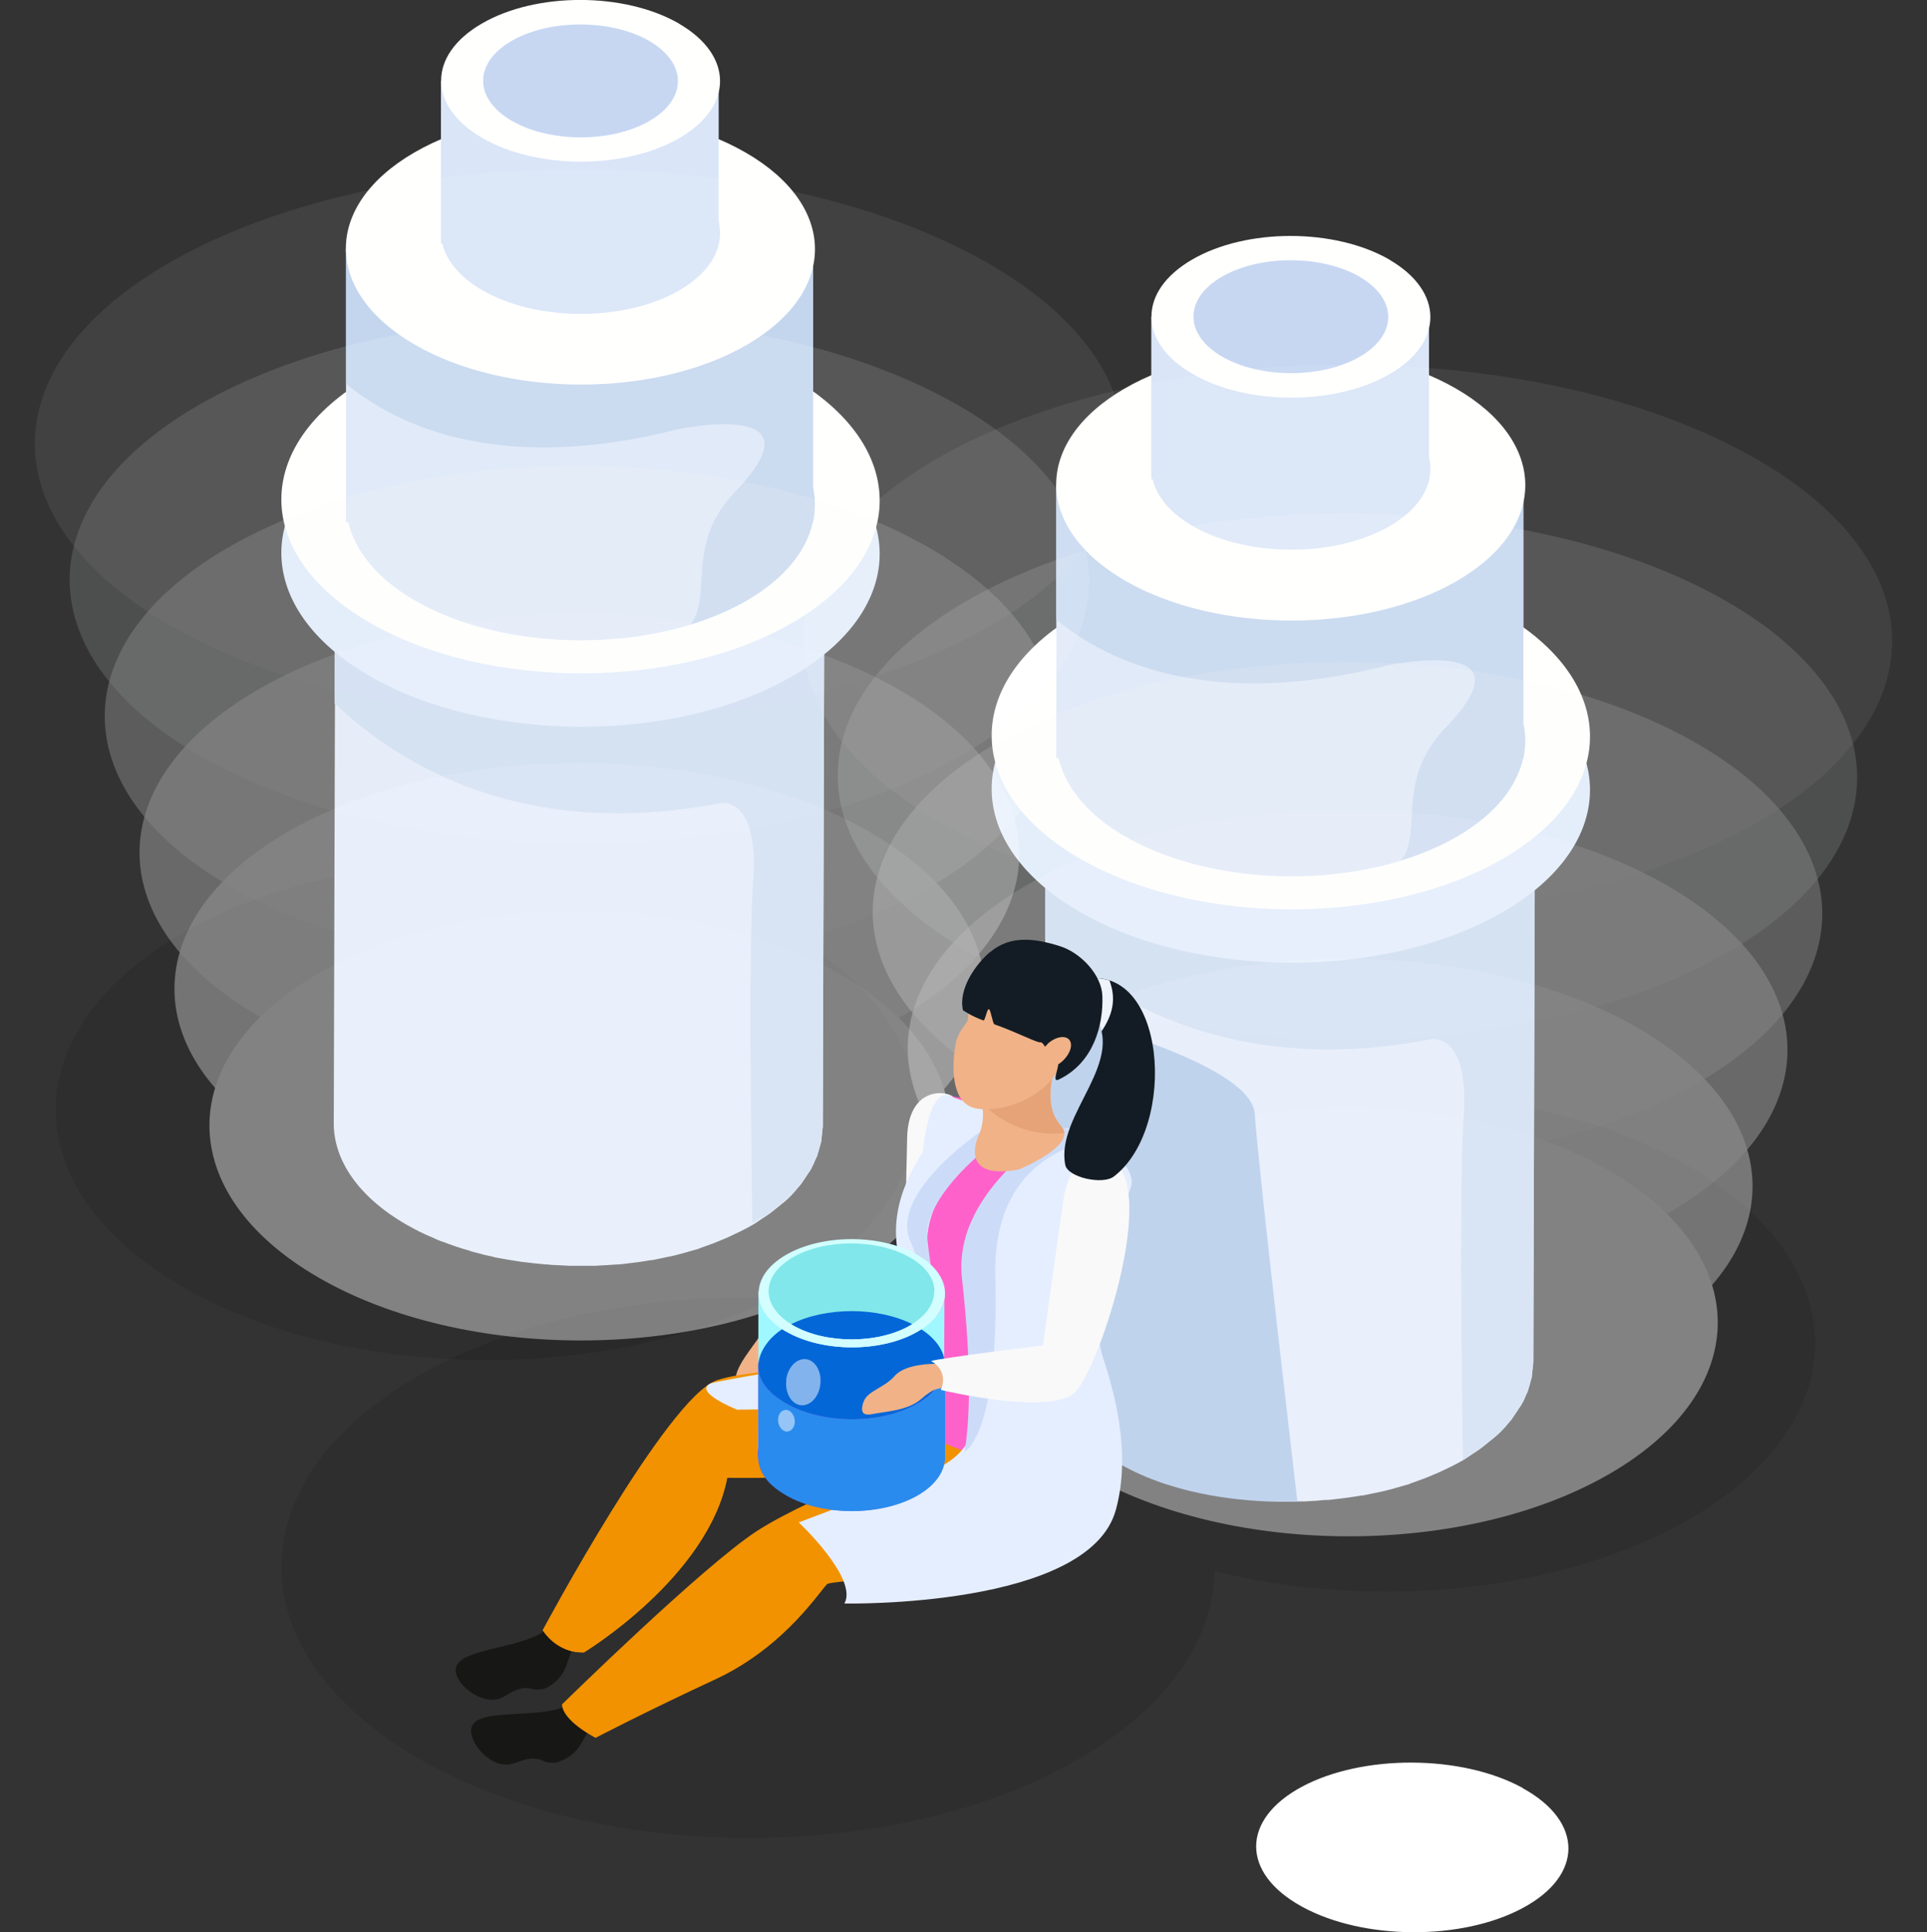 <svg xmlns="http://www.w3.org/2000/svg" xmlns:xlink="http://www.w3.org/1999/xlink" id="Layer_2" data-name="Layer 2" viewBox="0 0 94.57 94.81"><rect x="0" y="0" width="94.57" height="94.81" fill="#333333" stroke="none"/><defs><style>      .cls-1 {        fill: #ff61cb;      }      .cls-2 {        fill: #f1b287;      }      .cls-3 {        fill: url(#linear-gradient-2);      }      .cls-4 {        fill: #171716;      }      .cls-5 {        fill: #fdfdfd;        opacity: .17;      }      .cls-6 {        fill: #fdfefe;        opacity: .33;      }      .cls-7 {        fill: #fcfdfd;      }      .cls-7, .cls-8 {        opacity: 0;      }      .cls-9 {        fill: #f29200;      }      .cls-10, .cls-11, .cls-12 {        fill: #fff;      }      .cls-13 {        fill: #298bed;      }      .cls-11, .cls-14 {        opacity: .5;      }      .cls-15 {        opacity: .4;      }      .cls-16 {        fill: #e5eeff;      }      .cls-17 {        fill: #9ff8ff;      }      .cls-18 {        fill: #c7d7f2;      }      .cls-19 {        fill: #dae5f7;      }      .cls-20 {        fill: #f9f9f9;      }      .cls-21 {        fill: #eff3fc;      }      .cls-22 {        fill: #ccdcf8;      }      .cls-12 {        opacity: .83;      }      .cls-23 {        fill: #e5a377;      }      .cls-24 {        fill: #0467d8;      }      .cls-25 {        fill: #c0d3ed;      }      .cls-26 {        opacity: .67;      }      .cls-26, .cls-14 {        fill: #fefefe;      }      .cls-27 {        fill: #ea4bbd;      }      .cls-28 {        fill: #131c24;      }      .cls-29 {        fill: #d2feff;      }      .cls-30 {        opacity: .1;      }      .cls-31 {        fill: #dae5f8;      }      .cls-32 {        fill: #81e7ea;      }      .cls-33 {        fill: #c196ff;      }      .cls-34 {        fill: #dae8fa;      }      .cls-35 {        fill: url(#linear-gradient);      }      .cls-36 {        fill: #fffffe;      }    </style><linearGradient id="linear-gradient" x1="37.19" y1="70.52" x2="46.38" y2="70.52" gradientUnits="userSpaceOnUse"><stop offset="0" stop-color="#913dd9"></stop><stop offset=".23" stop-color="#9645dd"></stop><stop offset=".61" stop-color="#a45de9"></stop><stop offset="1" stop-color="#b77df9"></stop></linearGradient><linearGradient id="linear-gradient-2" x1="37.22" y1="65.72" x2="46.37" y2="65.72" gradientUnits="userSpaceOnUse"><stop offset="0" stop-color="#390154"></stop><stop offset=".17" stop-color="#3e0259"></stop><stop offset=".39" stop-color="#4e076a"></stop><stop offset=".65" stop-color="#690e86"></stop><stop offset=".93" stop-color="#8d19ad"></stop><stop offset="1" stop-color="#981cb8"></stop></linearGradient></defs><g id="Layer_1-2" data-name="Layer 1"><path class="cls-10" d="M74.73,87.74c2.99,1.64,2.99,4.28,0,5.88-2.99,1.61-7.85,1.58-10.84-.07-2.99-1.64-2.99-4.27,0-5.88,2.99-1.6,7.85-1.58,10.84.06Z"></path><g><g class="cls-30"><path d="M38.76,45.84c8.28,4.78,8.32,12.53.1,17.31-8.23,4.78-21.61,4.78-29.89,0-8.28-4.78-8.32-12.53-.1-17.31,8.23-4.78,21.61-4.78,29.89,0Z"></path></g><path class="cls-30" d="M82.85,57.21c-8.28-4.78-21.66-4.78-29.89,0-3.76,2.18-5.77,4.99-6.08,7.85-8.59-2.48-19.29-1.66-26.41,2.48-8.92,5.18-8.87,13.58.1,18.76,8.98,5.18,23.48,5.18,32.39,0,4.38-2.55,6.59-5.87,6.64-9.21,7.74,1.94,17.05,1.09,23.34-2.57,8.23-4.78,8.18-12.53-.1-17.31Z"></path><g><path class="cls-31" d="M40.49,19.88c-.01.13-.02.26-.04.39-.02.1-.05.19-.07.29-.03.13-.06.25-.11.38-.03.09-.08.19-.12.28-.06.13-.11.26-.18.39-.05.09-.11.18-.16.27-.09.14-.18.28-.28.42-.1.13-.2.27-.32.4-.03.03-.05.06-.08.09-.15.17-.32.33-.5.5-.12.11-.25.21-.38.31-.11.09-.21.18-.33.26-.13.1-.28.19-.43.29-.15.1-.3.2-.46.3-.36.21-.75.4-1.13.57-.11.05-.23.1-.34.15-.31.13-.62.25-.94.36-.12.04-.23.08-.35.12-.2.06-.41.12-.61.17-.16.04-.32.09-.48.13-.22.05-.44.1-.67.14-.15.03-.3.07-.45.09-.45.08-.9.14-1.36.19-.15.01-.29.02-.44.04-.27.02-.53.04-.8.05-.18,0-.35.01-.53.02-.22,0-.44,0-.66,0-.18,0-.37,0-.55-.02-.2,0-.4-.02-.61-.03-.19-.01-.38-.03-.56-.05-.2-.02-.4-.04-.59-.07-.18-.02-.36-.05-.55-.08-.21-.03-.42-.07-.63-.11-.17-.03-.33-.06-.5-.1-.25-.06-.5-.12-.75-.18-.14-.04-.27-.07-.41-.11-.44-.13-.88-.27-1.29-.44-.2-.08-.4-.17-.6-.25-.11-.05-.21-.09-.32-.14-.3-.14-.6-.3-.88-.46-2.37-1.37-3.56-3.17-3.55-4.96l-.1,35.64c0,1.79,1.18,3.59,3.55,4.96.28.16.58.32.88.46.1.05.2.09.3.13.18.08.36.17.55.24.02,0,.04.01.07.02.42.16.85.31,1.29.43.04.01.07.03.1.04.1.03.21.05.31.08.24.07.49.13.74.18.07.02.13.04.2.05.1.02.2.03.29.05.21.04.43.08.65.11.08.01.17.03.25.04.09.01.18.02.27.03.21.03.41.05.62.07.09,0,.18.02.28.03.09,0,.17,0,.26.02.21.01.41.02.62.03.1,0,.2.01.3.02.08,0,.16,0,.24,0,.22,0,.44,0,.67,0,.11,0,.21,0,.32,0,.06,0,.12,0,.19-.01.28-.01.55-.03.83-.05.1,0,.21-.01.32-.02.04,0,.07-.01.1-.01.46-.05.92-.11,1.37-.19.02,0,.04,0,.07,0,.13-.02.26-.06.38-.08.22-.05.45-.09.67-.14.16-.04.31-.08.46-.12.21-.06.42-.12.63-.18.04-.01.09-.02.13-.04.07-.02.14-.06.21-.08.32-.11.64-.23.94-.36.12-.05.23-.09.35-.15.39-.18.77-.36,1.13-.57.05-.03.1-.06.15-.09.11-.07.21-.14.31-.21.15-.09.29-.19.43-.29.12-.09.23-.18.34-.27.12-.1.25-.2.37-.3.02-.02.05-.04.07-.06.16-.14.3-.29.43-.44.03-.03.06-.07.08-.1.08-.09.16-.18.23-.27.03-.04.05-.08.08-.12.1-.14.19-.28.28-.42.04-.06.09-.12.12-.18.02-.03.03-.06.04-.09.07-.12.12-.25.17-.37.03-.07.08-.15.1-.22,0-.03.01-.05.02-.08.04-.12.07-.23.1-.35.02-.08.05-.17.07-.25,0-.02,0-.04,0-.07.02-.12.03-.25.04-.37,0-.08.02-.17.03-.25,0-.04,0-.07,0-.11l.1-35.64c0,.12-.02.23-.03.35Z"></path><path class="cls-25" d="M37.38,59.77c.15-.09.29-.19.43-.29.12-.09.23-.18.34-.27.12-.1.25-.2.37-.3.02-.02.05-.04.07-.06.16-.14.3-.29.43-.44.03-.03.06-.07.08-.1.08-.09.16-.18.23-.27.03-.04.05-.08.08-.12.1-.14.19-.28.28-.42.04-.06.09-.12.12-.18.02-.03.03-.06.04-.09.07-.12.12-.25.17-.37.03-.07.08-.15.1-.22,0-.03.01-.05.02-.08.04-.12.07-.23.1-.35.02-.08.05-.17.07-.25,0-.02,0-.04,0-.07.02-.12.03-.25.04-.37,0-.08.02-.17.03-.25,0-.04,0-.07,0-.11l.09-29.85-3.02-1.19c-.15.1-.3.2-.46.3-.36.21-.75.4-1.13.57-.11.05-.23.1-.34.15-.31.13-.62.25-.94.36-.12.04-.23.08-.35.12-.2.06-.41.12-.61.17-.16.04-.32.09-.48.13-.22.05-.44.1-.67.14-.15.03-.3.07-.45.09-.45.08-.9.14-1.36.19-.15.01-.29.02-.44.04-.04,0-.08,0-.12,0l-13.68,4.21v3.92c3.13,2.98,9.21,6.76,18.91,4.9,0,0,1.92-.44,1.63,3.79-.2,2.86-.11,11.53-.04,16.83.05-.03.09-.05.14-.08.11-.07.21-.14.31-.21Z"></path><path class="cls-36" d="M36.97,20.69c4.71,2.72,4.73,7.13.05,9.85-4.68,2.72-12.29,2.72-17.01,0-4.71-2.72-4.74-7.13-.06-9.85,4.68-2.72,12.3-2.72,17.01,0Z"></path><path class="cls-36" d="M36.97,20.69c4.71,2.72,4.73,7.13.05,9.85-4.68,2.72-12.29,2.72-17.01,0-4.71-2.72-4.74-7.13-.06-9.85,4.68-2.72,12.3-2.72,17.01,0Z"></path><path class="cls-34" d="M38.84,21.14c5.75,3.32,5.78,8.71.06,12.03-5.71,3.32-15.01,3.32-20.76,0-5.75-3.32-5.78-8.71-.07-12.03,5.71-3.32,15.01-3.33,20.77,0Z"></path><path class="cls-36" d="M38.84,18.52c5.75,3.32,5.78,8.71.06,12.03-5.71,3.32-15.01,3.32-20.76,0-5.75-3.32-5.78-8.71-.07-12.03,5.71-3.32,15.01-3.33,20.77,0Z"></path><path class="cls-19" d="M39.9,25.62c.12-.56.12-1.13,0-1.7v-11.72h-22.92v12.55h0v.87h.11c.33,1.41,1.41,2.77,3.28,3.85,4.51,2.6,11.8,2.6,16.28,0,1.86-1.08,2.93-2.44,3.24-3.85h0Z"></path><path class="cls-25" d="M39.9,25.62h0c.12-.57.12-1.13,0-1.7v-11.72h-22.92v6.63c2.64,2.16,7.67,4.42,16.29,2.23,0,0,7.24-1.54,2.82,3.06-2.51,2.61-1.09,5.09-2.2,6.52.99-.3,1.92-.7,2.76-1.18,1.86-1.08,2.93-2.44,3.24-3.85Z"></path><path class="cls-36" d="M36.6,7.49c4.51,2.6,4.53,6.83.05,9.43-4.48,2.6-11.77,2.6-16.28,0-4.51-2.6-4.53-6.82-.05-9.43,4.48-2.6,11.77-2.61,16.28,0Z"></path><path class="cls-19" d="M33.32,8.63c2.68,1.55,2.69,4.06.03,5.61-2.67,1.55-7,1.55-9.68,0-2.68-1.55-2.7-4.06-.03-5.61,2.66-1.55,7-1.55,9.69,0Z"></path><rect class="cls-19" x="21.64" y="3.97" width="13.63" height="7.98"></rect><path class="cls-36" d="M33.32,1.16c2.68,1.55,2.69,4.06.03,5.61-2.67,1.55-7,1.55-9.68,0-2.68-1.55-2.7-4.06-.03-5.61,2.66-1.55,7-1.55,9.69,0Z"></path><path class="cls-18" d="M31.86,2.01c1.87,1.08,1.88,2.84.02,3.92-1.86,1.08-4.89,1.08-6.76,0-1.87-1.08-1.88-2.84-.02-3.92,1.86-1.08,4.89-1.08,6.77,0Z"></path></g><g><path class="cls-31" d="M75.35,31.45c-.01.13-.02.26-.04.39-.02.1-.05.19-.07.29-.03.13-.06.25-.11.38-.03.09-.08.18-.12.28-.06.13-.11.26-.18.39-.05.09-.11.18-.16.26-.09.14-.18.28-.28.42-.1.13-.2.27-.32.4-.03.03-.05.06-.08.09-.15.17-.32.33-.5.5-.12.11-.25.21-.38.31-.11.09-.21.18-.33.26-.13.1-.28.19-.43.29-.15.1-.3.2-.46.3-.36.21-.75.4-1.13.57-.11.05-.23.1-.34.15-.31.13-.62.25-.94.36-.12.04-.23.08-.35.12-.2.06-.41.12-.61.17-.16.04-.32.09-.48.13-.22.05-.44.1-.67.14-.15.03-.3.07-.45.09-.45.08-.9.14-1.36.19-.15.01-.3.02-.44.04-.27.02-.53.04-.8.05-.18,0-.35.01-.53.01-.22,0-.44,0-.66,0-.18,0-.37,0-.55-.02-.2,0-.4-.02-.61-.03-.19-.01-.38-.03-.56-.05-.2-.02-.4-.04-.59-.06-.18-.02-.36-.05-.55-.08-.21-.03-.42-.07-.63-.11-.17-.03-.33-.06-.5-.1-.25-.05-.5-.12-.75-.18-.14-.04-.27-.07-.41-.11-.44-.13-.88-.27-1.29-.44-.2-.08-.4-.17-.6-.25-.11-.05-.21-.09-.32-.14-.3-.14-.6-.3-.88-.46-2.37-1.37-3.56-3.16-3.55-4.96l-.1,35.64c0,1.79,1.18,3.59,3.55,4.96.28.16.58.32.88.46.1.05.2.09.3.13.18.08.36.17.55.24.02,0,.04.01.07.02.42.16.85.31,1.29.43.04.01.07.03.1.04.1.03.21.05.31.08.24.06.49.13.74.18.07.02.13.04.2.05.1.02.2.03.29.05.21.04.43.08.65.11.08.01.17.03.25.04.09.01.18.02.27.03.21.03.41.05.62.07.09,0,.18.02.28.03.09,0,.17,0,.26.02.21.01.41.02.62.03.1,0,.2.01.3.02.08,0,.16,0,.24,0,.22,0,.44,0,.67,0,.11,0,.21,0,.32,0,.06,0,.12,0,.19-.01.28-.01.55-.03.83-.06.1,0,.21,0,.32-.02.04,0,.07,0,.1-.01.46-.05.92-.11,1.37-.19.02,0,.04,0,.07,0,.13-.02.26-.06.38-.08.22-.04.45-.09.67-.14.16-.04.31-.08.46-.12.21-.06.42-.12.63-.18.04-.01.09-.02.13-.04.07-.03.14-.06.21-.08.32-.11.64-.23.94-.36.12-.05.23-.1.35-.15.39-.18.77-.36,1.13-.57.05-.03.1-.06.15-.09.11-.07.21-.14.31-.21.15-.09.29-.19.43-.29.12-.09.23-.18.34-.27.12-.1.25-.2.37-.3.02-.02.05-.04.07-.06.16-.14.3-.29.43-.43.03-.03.06-.07.08-.1.08-.09.16-.18.23-.27.03-.04.05-.08.08-.12.1-.14.19-.28.28-.42.04-.06.09-.12.12-.18.02-.03.03-.06.05-.09.07-.12.12-.25.17-.37.03-.07.08-.15.1-.22,0-.02.01-.05.02-.08.04-.12.07-.24.1-.35.02-.08.05-.17.07-.25,0-.02,0-.04,0-.07.02-.12.03-.25.04-.37,0-.08.02-.17.03-.25,0-.04,0-.07,0-.11l.1-35.64c0,.12-.02.23-.03.35Z"></path><path class="cls-25" d="M72.24,71.34c.15-.09.29-.19.43-.29.12-.09.23-.18.34-.27.12-.1.25-.2.37-.3.02-.02.05-.04.07-.06.16-.14.3-.29.43-.43.03-.03.06-.07.08-.1.08-.09.16-.18.23-.27.03-.04.05-.08.08-.12.1-.14.19-.28.28-.42.04-.06.09-.12.12-.18.02-.03.03-.06.05-.09.07-.12.12-.25.17-.37.03-.07.08-.15.1-.22,0-.02.01-.05.02-.08.04-.12.07-.24.1-.35.02-.08.05-.17.07-.25,0-.02,0-.04,0-.07.02-.12.03-.25.04-.37,0-.08.02-.17.03-.25,0-.04,0-.07,0-.11l.09-29.85-3.02-1.19c-.15.1-.3.2-.46.3-.36.21-.75.4-1.13.57-.11.05-.23.1-.34.15-.31.13-.62.25-.94.36-.12.04-.23.08-.35.12-.2.06-.41.12-.61.17-.16.04-.32.09-.48.13-.22.05-.44.1-.67.14-.15.03-.3.07-.45.09-.45.08-.9.14-1.36.19-.15.01-.3.02-.44.04-.04,0-.08,0-.12,0l-13.68,4.21v3.93c3.13,2.98,9.21,6.76,18.91,4.9,0,0,1.92-.44,1.63,3.79-.2,2.86-.11,11.53-.04,16.84.05-.03.09-.05.14-.08.11-.07.21-.14.31-.21Z"></path><path class="cls-36" d="M71.83,32.27c4.71,2.72,4.73,7.13.05,9.85-4.68,2.72-12.29,2.72-17.01,0-4.71-2.72-4.74-7.13-.06-9.85,4.68-2.72,12.3-2.72,17.01,0Z"></path><path class="cls-36" d="M71.83,32.27c4.71,2.72,4.73,7.13.05,9.85-4.68,2.72-12.29,2.72-17.01,0-4.71-2.72-4.74-7.13-.06-9.85,4.68-2.72,12.3-2.72,17.01,0Z"></path><path class="cls-34" d="M73.7,32.72c5.75,3.32,5.78,8.71.06,12.03-5.71,3.32-15.01,3.32-20.76,0-5.75-3.32-5.78-8.71-.07-12.03,5.71-3.32,15.01-3.33,20.77,0Z"></path><path class="cls-36" d="M73.7,30.1c5.75,3.32,5.78,8.71.06,12.03-5.71,3.32-15.01,3.32-20.76,0-5.75-3.32-5.78-8.71-.07-12.03,5.71-3.32,15.01-3.33,20.77,0Z"></path><path class="cls-19" d="M74.76,37.2c.12-.57.12-1.13,0-1.7v-11.72h-22.92v12.55h0v.87h.11c.33,1.41,1.41,2.77,3.28,3.85,4.51,2.6,11.8,2.6,16.28,0,1.86-1.08,2.93-2.44,3.24-3.85h0Z"></path><path class="cls-25" d="M74.76,37.2h0c.12-.57.12-1.14,0-1.7v-11.72h-22.92v6.63c2.64,2.16,7.67,4.42,16.29,2.23,0,0,7.24-1.54,2.82,3.06-2.51,2.61-1.09,5.09-2.2,6.52.99-.3,1.92-.7,2.76-1.18,1.86-1.08,2.93-2.44,3.24-3.85Z"></path><path class="cls-36" d="M71.46,19.07c4.51,2.6,4.53,6.83.05,9.43-4.48,2.6-11.77,2.6-16.28,0-4.51-2.6-4.53-6.82-.05-9.43,4.48-2.6,11.77-2.61,16.28,0Z"></path><path class="cls-19" d="M68.18,20.2c2.68,1.55,2.69,4.06.03,5.61-2.67,1.55-7,1.55-9.68,0-2.68-1.55-2.7-4.06-.03-5.61,2.66-1.55,7-1.55,9.69,0Z"></path><rect class="cls-19" x="56.5" y="15.54" width="13.63" height="7.98"></rect><path class="cls-36" d="M68.18,12.74c2.68,1.55,2.69,4.06.03,5.61-2.67,1.55-7,1.55-9.68,0-2.68-1.55-2.7-4.06-.03-5.61,2.66-1.55,7-1.55,9.69,0Z"></path><path class="cls-18" d="M66.72,13.58c1.87,1.08,1.88,2.84.02,3.92-1.86,1.08-4.89,1.08-6.76,0-1.87-1.08-1.88-2.84-.02-3.92,1.86-1.08,4.89-1.08,6.77,0Z"></path></g><g class="cls-15"><path class="cls-7" d="M8.4,25.09c11.14,5.52,29.14,5.52,40.21,0,11.07-5.5,11.01-14.44-.13-19.95C37.34-.37,19.34-.37,8.27,5.14c-11.07,5.51-11.01,14.44.13,19.95"></path><path class="cls-5" d="M9.6,31.36c10.47,5.28,27.39,5.28,37.79,0,10.41-5.27,10.35-13.83-.12-19.1-10.47-5.28-27.39-5.28-37.79,0-10.41,5.28-10.35,13.83.12,19.1"></path><path class="cls-6" d="M10.81,37.62c9.8,5.05,25.64,5.05,35.37,0,9.74-5.04,9.69-13.21-.12-18.26-9.8-5.04-25.64-5.04-35.37,0-9.74,5.05-9.69,13.22.12,18.26"></path><path class="cls-14" d="M12.02,43.89c9.13,4.81,23.88,4.81,32.95,0,9.07-4.81,9.02-12.6-.11-17.42-9.13-4.81-23.88-4.81-32.95,0-9.07,4.81-9.02,12.61.11,17.42"></path><path class="cls-26" d="M13.22,50.15c8.46,4.58,22.13,4.58,30.53,0,8.4-4.58,8.36-11.99-.1-16.57-8.46-4.58-22.13-4.58-30.53,0-8.4,4.58-8.36,12,.1,16.57"></path><path class="cls-12" d="M14.43,56.42c7.79,4.34,20.37,4.34,28.11,0,7.74-4.34,7.7-11.38-.09-15.73-7.79-4.34-20.38-4.34-28.11,0-7.74,4.35-7.7,11.38.09,15.73"></path><path class="cls-10" d="M15.64,62.69c7.12,4.11,18.62,4.11,25.69,0,7.07-4.11,7.04-10.77-.08-14.88-7.12-4.11-18.62-4.11-25.69,0-7.07,4.11-7.04,10.77.08,14.88"></path></g><g class="cls-15"><path class="cls-7" d="M46.09,34.7c11.14,5.52,29.14,5.52,40.21,0,11.07-5.5,11.01-14.44-.13-19.95-11.14-5.51-29.14-5.51-40.21,0-11.07,5.51-11.01,14.44.13,19.95"></path><path class="cls-5" d="M47.3,40.97c10.47,5.28,27.39,5.28,37.79,0,10.41-5.27,10.35-13.83-.12-19.11-10.47-5.28-27.39-5.28-37.79,0-10.41,5.28-10.35,13.83.12,19.11"></path><path class="cls-6" d="M48.5,47.23c9.8,5.05,25.64,5.05,35.37,0,9.74-5.04,9.69-13.21-.12-18.26-9.8-5.04-25.64-5.04-35.37,0-9.74,5.05-9.68,13.22.12,18.26"></path><path class="cls-14" d="M49.71,53.5c9.13,4.81,23.88,4.81,32.95,0,9.07-4.81,9.02-12.6-.11-17.42-9.13-4.81-23.88-4.81-32.95,0-9.07,4.81-9.02,12.61.11,17.42"></path><path class="cls-26" d="M50.92,59.76c8.46,4.58,22.13,4.58,30.53,0,8.4-4.58,8.36-11.99-.1-16.57-8.46-4.58-22.13-4.58-30.53,0-8.4,4.58-8.36,12,.1,16.57"></path><path class="cls-12" d="M52.12,66.03c7.79,4.34,20.37,4.34,28.11,0,7.74-4.34,7.7-11.38-.09-15.73-7.79-4.34-20.38-4.34-28.11,0-7.74,4.35-7.7,11.38.09,15.73"></path><path class="cls-10" d="M53.33,72.3c7.12,4.11,18.62,4.11,25.69,0,7.07-4.11,7.04-10.77-.08-14.88-7.12-4.11-18.62-4.11-25.69,0-7.07,4.11-7.03,10.77.08,14.88"></path></g><path class="cls-25" d="M51.22,49.6s10.2,2.39,10.36,5.06c.17,2.67,2.09,19.01,2.09,19.01,0,0-10.05.65-12.35-6.12l-.1-17.94Z"></path><g><path class="cls-2" d="M39.22,64.67s-1.44.14-1.89.83c-.46.68-1.09,1.4-1.21,2.01-.12.61,0,.82.46.67.45-.16,1.61-1.05,2.18-1.7.58-.64.71-.56.92-.66.21-.11.32-.88-.46-1.14Z"></path><path class="cls-20" d="M46.39,53.66c-.69-.13-1.82.22-1.87,2.15-.05,1.93-.14,7.32-.14,7.32,0,0-4.83,1.2-5.37,1.43,0,0,.94.32.65,1.35,0,0,5.5.63,6.56-.69,1.05-1.32,2.99-11.06.17-11.56Z"></path></g><path class="cls-4" d="M28.75,83.65c-.11-.12-.06-.27-.19-.49-.22.23-.72.4-.94.62-.04.01-.07.03-.1.03-1.48.49-4.08.04-4.37.92-.21.62.71,1.8,1.62,1.85.25.02.48-.06.71-.15.36-.12.73-.25,1.2-.02.1.05.47.14.73.04,1.29-.47,1.05-1.3,1.97-2.07-.22-.26-.43-.51-.63-.73Z"></path><path class="cls-4" d="M27.69,79.79c-.13-.1-.1-.25-.28-.45-.18.27-.64.52-.81.78-.04.02-.07.04-.1.05-1.37.75-4.01.77-4.13,1.7-.1.65,1.03,1.64,1.93,1.52.25-.03.46-.15.67-.28.34-.19.68-.38,1.18-.23.11.03.49.05.72-.09,1.19-.69.8-1.47,1.56-2.39-.26-.21-.51-.42-.75-.61Z"></path><path class="cls-9" d="M49.04,69.92s-2.46-1.34-3.25-2.79c0,0-8.2-.24-10.62.6-2.43.84-8.54,12.26-8.54,12.26,0,0,.67,1.14,2.03,1.09,0,0,6.09-3.69,7.03-8.57,0,0,8.15.13,11.2-.91,3.04-1.04,2.15-1.68,2.15-1.68Z"></path><path class="cls-9" d="M35.69,72.5c-.94,4.89-7.03,8.57-7.03,8.57-.36.01-.67-.06-.94-.18,2.61-1.83,6.43-9,7.79-10.09,1.18-.94,8.98.17,11.82.62-.14.05-.29.11-.45.16-3.04,1.04-11.2.91-11.2.91Z"></path><path class="cls-9" d="M54.38,70.6s.87,4.82-4.55,5.85c-3.85.73-8.98,1.14-9.21,1.26-.24.12-1.97,3.03-5.47,4.67-3.51,1.63-5.92,2.89-5.92,2.89,0,0-1.61-.81-1.65-1.64,0,0,6.89-6.77,9.57-8.51,2.73-1.77,9.62-4.37,11.96-5.12,0,0,2.91.44,5.28.6Z"></path><path class="cls-1" d="M55.13,57.96s-1.59-3.2-8.43-4.17c0,0-1.08-.48-1.07,3.05,0,.51-.55,1.37-.92,1.82-.36.45-1.36,2.19.66,4.36,0,0,.66,3.14-.29,5.18-1.21,2.6,3.54,3.82,7.36,3.42,1.09-.11,2.6-.72,2.23-2.38-.37-1.65-2.33-4.13-1.48-7.13.84-3,2.42-2.6,1.95-4.15Z"></path><path class="cls-27" d="M55.13,57.96c.47,1.55-1.11,1.15-1.95,4.15-.85,3,1.12,5.48,1.48,7.13.37,1.65-1.13,2.26-2.23,2.38-.33.04-.66.05-1,.06.09-.63.17-1.39.19-2.24.07-2.24-1.09-6.64-.97-9.38.08-1.72,1.43-3.22,2.42-4.09,1.56,1.03,2.05,2,2.05,2Z"></path><path class="cls-16" d="M52.09,55.39s-5.6,3.07-4.57,8.43c1.03,5.36.72,7.36-1.99,8.44-2.7,1.08-6.33,2.44-6.33,2.44,0,0,2.93,2.75,2.24,3.98,0,0,11.99.24,13.32-4.59.79-2.85-.12-5.94-.66-7.57-.54-1.63.42-5.62,1.39-8.24.5-1.36-2.89-3.2-3.4-2.89Z"></path><path class="cls-22" d="M52.1,55.3s-5.38,3.04-4.89,7.42.38,6.99.13,8.51c0,0,1.71-.79,1.51-8.62-.12-4.62,2.62-6.2,4.75-6.66l-1.5-.66Z"></path><path class="cls-16" d="M48.05,56.52s-2.9,2.07-2.52,5.01c.39,2.94.77,7.7-2.55,7.64-3.32-.06-6.8,0-6.8,0,0,0-2.16-.86-1.33-1.28.31-.16,7.89-1.37,7.89-1.37,0,0,2.78-1.13,1.7-3.79-1.08-2.66-.08-4.74.85-6.21,0,0,.26-3.3,1.39-2.73,1.13.58,3.45.2,1.36,2.73Z"></path><path class="cls-22" d="M48.05,56.67s-2.7,2.2-2.54,4.09,1.29,6.38-.81,7.79c0,0,1.17-5.12,0-7.59-1.17-2.47,3.73-5.65,3.73-5.65l-.38,1.37Z"></path><g><path class="cls-17" d="M46.36,63.7s0,.02,0,.03c-.01.07-.03.15-.05.22,0,.01,0,.02-.01.03-.03.07-.06.14-.09.22,0,0-.01.02-.02.03-.04.07-.08.14-.13.21,0,0-.01.02-.02.03-.05.06-.1.13-.15.19,0,.01-.02.02-.03.03-.06.06-.12.13-.19.19-.04.04-.09.08-.14.12-.04.03-.08.07-.13.1-.05.04-.11.07-.16.11-.06.04-.11.08-.18.11-.1.06-.2.11-.31.16-.03.01-.05.03-.08.04-.1.04-.19.09-.29.13-.01,0-.03.01-.04.02-.11.04-.22.08-.33.11-.08.02-.16.05-.24.07-.06.02-.12.03-.18.05-.08.02-.16.04-.25.05-.07.01-.13.03-.2.04-.02,0-.04,0-.07.01-.11.02-.22.03-.33.05-.03,0-.06,0-.09.01-.06,0-.13.01-.19.02-.1,0-.2.02-.3.02-.07,0-.14,0-.2,0-.08,0-.16,0-.25,0-.07,0-.14,0-.21,0-.08,0-.15,0-.23-.01-.07,0-.14-.01-.21-.02-.08,0-.15-.02-.23-.03-.07,0-.14-.02-.21-.03-.08-.01-.16-.03-.24-.04-.06-.01-.13-.03-.19-.04-.09-.02-.19-.04-.28-.07-.06-.02-.12-.03-.18-.05-.03,0-.06-.02-.1-.03-.09-.03-.19-.06-.28-.1-.03,0-.05-.02-.08-.03-.09-.03-.17-.07-.25-.11-.04-.02-.08-.03-.11-.05-.12-.06-.23-.11-.34-.18-.9-.52-1.35-1.2-1.35-1.89,0,2.66-.01,5.32-.02,7.98,0,.68.45,1.37,1.35,1.89.11.06.22.12.33.17.04.02.08.04.13.06.06.03.13.06.2.08.01,0,.02,0,.04.01.03.01.06.02.08.03.09.03.18.06.27.09.03.01.06.02.1.03.02,0,.04.01.06.02.04.01.08.02.12.03.09.03.19.05.29.07.03,0,.05.01.07.02.04,0,.07.01.11.02.08.02.16.03.24.04.03,0,.06.01.1.02.04,0,.07,0,.11.01.08,0,.16.02.23.03.03,0,.07,0,.1.01.03,0,.07,0,.1,0,.08,0,.16,0,.24.01.04,0,.08,0,.11,0,.03,0,.06,0,.09,0,.08,0,.17,0,.25,0,.04,0,.08,0,.12,0,.02,0,.05,0,.07,0,.11,0,.21-.01.32-.02.04,0,.08,0,.12,0,.02,0,.04,0,.06,0,.03,0,.07,0,.1-.01.1-.01.21-.03.31-.04.03,0,.06,0,.08-.01.01,0,.02,0,.04,0,.05,0,.09-.02.14-.03.09-.02.17-.04.26-.06.06-.01.12-.03.18-.05.08-.02.16-.04.24-.07.02,0,.03,0,.05-.01.09-.03.19-.06.28-.1.01,0,.03-.01.04-.02.1-.04.2-.08.29-.12.03-.01.06-.03.08-.04.11-.05.21-.1.31-.16.02-.01.04-.02.06-.03.04-.03.08-.05.12-.08.06-.04.11-.07.16-.11.04-.03.09-.07.13-.1.05-.04.1-.08.14-.12,0,0,.02-.02.03-.02.06-.05.11-.11.16-.17.01-.01.02-.03.03-.04.03-.03.06-.07.09-.1.02-.03.04-.06.06-.08,0-.01.02-.02.02-.03.04-.05.07-.1.1-.16,0-.02.02-.04.03-.05,0-.01.01-.02.02-.03.03-.06.06-.11.08-.17,0-.01,0-.03.01-.04,0-.01,0-.02.01-.03.02-.06.04-.12.05-.18,0-.01,0-.02,0-.04,0-.01,0-.02,0-.03,0-.06.02-.13.02-.19v-.04c0-2.66.01-5.32.02-7.98,0,.08,0,.16-.02.23Z"></path><path class="cls-35" d="M46.37,71.43h0s0-4.5,0-4.5l-9.16-.04v4.19h-.01c-.08.97.3,1.66,1.37,2.28,1.79,1.04,4.69,1.03,6.47,0,.91-.53,1.35-1.23,1.33-1.93Z"></path><path class="cls-24" d="M45.03,65.11c1.79,1.04,1.8,2.71.02,3.75-1.78,1.04-4.68,1.04-6.47,0-1.03-.59-1.48-1.32-1.34-2.09.11-.58.56-1.22,1.32-1.66,1.78-1.04,4.68-1.04,6.47,0Z"></path><path class="cls-33" d="M37.21,66.89v.13s0-.09,0-.13h0Z"></path><g class="cls-8"><path class="cls-3" d="M46.37,67.11c.05-.72-.39-1.45-1.34-2-1.79-1.04-4.69-1.04-6.47,0-.76.44-1.21,1.08-1.32,1.66,0,.04-.01.08-.02.13l9.15.04v.18Z"></path></g><path class="cls-33" d="M37.21,67.08v-.05.05Z"></path><path class="cls-29" d="M45.03,61.58c1.79,1.04,1.8,2.71.02,3.75-1.78,1.04-4.68,1.04-6.47,0-1.79-1.04-1.8-2.71-.02-3.75,1.78-1.04,4.68-1.04,6.47,0Z"></path><path class="cls-32" d="M44.66,61.7c1.6.92,1.6,2.41.02,3.33-1.58.92-4.16.92-5.76,0-1.59-.92-1.6-2.41-.02-3.33,1.58-.92,4.16-.92,5.75,0Z"></path><path class="cls-24" d="M38.82,64.97s.06.04.1.06c1.59.92,4.17.92,5.76,0,.03-.02.06-.04.09-.06-1.71-.85-4.24-.85-5.94,0Z"></path><path class="cls-13" d="M45.05,68.86c-1.78,1.04-4.68,1.04-6.47,0-.89-.51-1.35-1.12-1.36-1.78v4.01c-.09.97.29,1.66,1.36,2.28,1.79,1.04,4.69,1.03,6.47,0,.91-.53,1.35-1.23,1.33-1.93h0s0-4.33,0-4.33c-.05.64-.48,1.27-1.32,1.75Z"></path><path class="cls-29" d="M38.57,65.33c1.79,1.04,4.69,1.04,6.47,0,.93-.54,1.37-1.26,1.32-1.97h-.51c0,.6-.39,1.21-1.18,1.67-1.58.92-4.16.92-5.76,0-.8-.46-1.2-1.06-1.2-1.67h-.49c-.04.71.41,1.43,1.34,1.97Z"></path><g><path class="cls-11" d="M38.59,67.73c-.07.62.25,1.17.71,1.22.46.05.9-.41.96-1.04.07-.62-.25-1.17-.71-1.22-.46-.05-.9.41-.97,1.03Z"></path><path class="cls-11" d="M38.19,69.76c.04.29.25.51.47.48.23-.03.38-.29.34-.58-.04-.29-.25-.51-.47-.48-.23.03-.38.29-.34.58Z"></path></g></g><g><path class="cls-2" d="M45.89,66.92s-1.44-.03-1.98.59c-.54.62-1.34.71-1.54,1.3-.19.59.07.66.53.56.47-.1,1.66-.15,2.3-.72.65-.56.77-.47,1-.55.22-.09.42-.84-.32-1.19Z"></path><path class="cls-20" d="M54.33,56.86c-.67-.21-1.83,0-2.12,1.9-.29,1.91-1.02,7.25-1.02,7.25,0,0-4.94.61-5.5.77,0,0,.9.44.48,1.42,0,0,5.39,1.29,6.59.11,1.21-1.19,4.3-10.61,1.57-11.45Z"></path></g><g><path class="cls-28" d="M53.06,48.08c4.18-1,4.78,7.23,1.6,9.65-.55.42-2.26.04-2.38-.57-.5-2.51,3.18-5.15,1.3-7.53-.01,0-.23-.18-.36-.35-.3-.42-1.18-.85-.17-1.19Z"></path><g><path class="cls-2" d="M47.59,52.71s1.12,1.54.42,3.05c-.19.41-.71,2.14,2,1.62,0,0,2.86-1.18,2.1-2.08-.5-.6-.97-1.44.06-4.23l-4.57,1.64Z"></path><path class="cls-23" d="M52.1,55.3c.09.1.12.19.12.29-2.58.31-4.17-1.61-4.17-1.61l3.51-2.66h0s.16.12.39.33c-.75,2.33-.31,3.09.15,3.64Z"></path></g><path class="cls-2" d="M48.42,47.69s-.73.19-.92,2.31c-.02.23-.42.51-.57,1.09-.14.58-.46,2.93.89,3.28.97.25,3.46-.18,4.47-2.49,1-2.31-.79-5.53-3.88-4.19Z"></path><path class="cls-21" d="M53.06,48.08c.52-.12.98-.1,1.39.03.37,1,.1,1.75-.39,2.5-.08-.33-.22-.66-.48-.98-.01,0-.23-.18-.36-.35-.3-.42-1.18-.85-.17-1.19Z"></path><path class="cls-28" d="M48.59,46.72c1.01-.86,2.24-.67,3.44-.29,1.03.33,2.05,1.43,2.07,2.45.05,1.41-.42,3.24-2.1,4.07-.61.32.44-1.19-.38-1.27-.26-.03-.34-.46-.53-.54-.14.07-1.17-.49-2.29-.88-.08-.03-.18-.71-.26-.74-.11-.04-.19.58-.28.55-.59-.21-1-.5-1-.5-.24-1.03.61-2.25,1.34-2.87Z"></path><path class="cls-2" d="M51.41,51.23c-.38.35-.52.81-.31,1.04.21.22.68.13,1.06-.22.37-.35.51-.81.31-1.04-.21-.23-.69-.13-1.06.21Z"></path></g></g></g></svg>